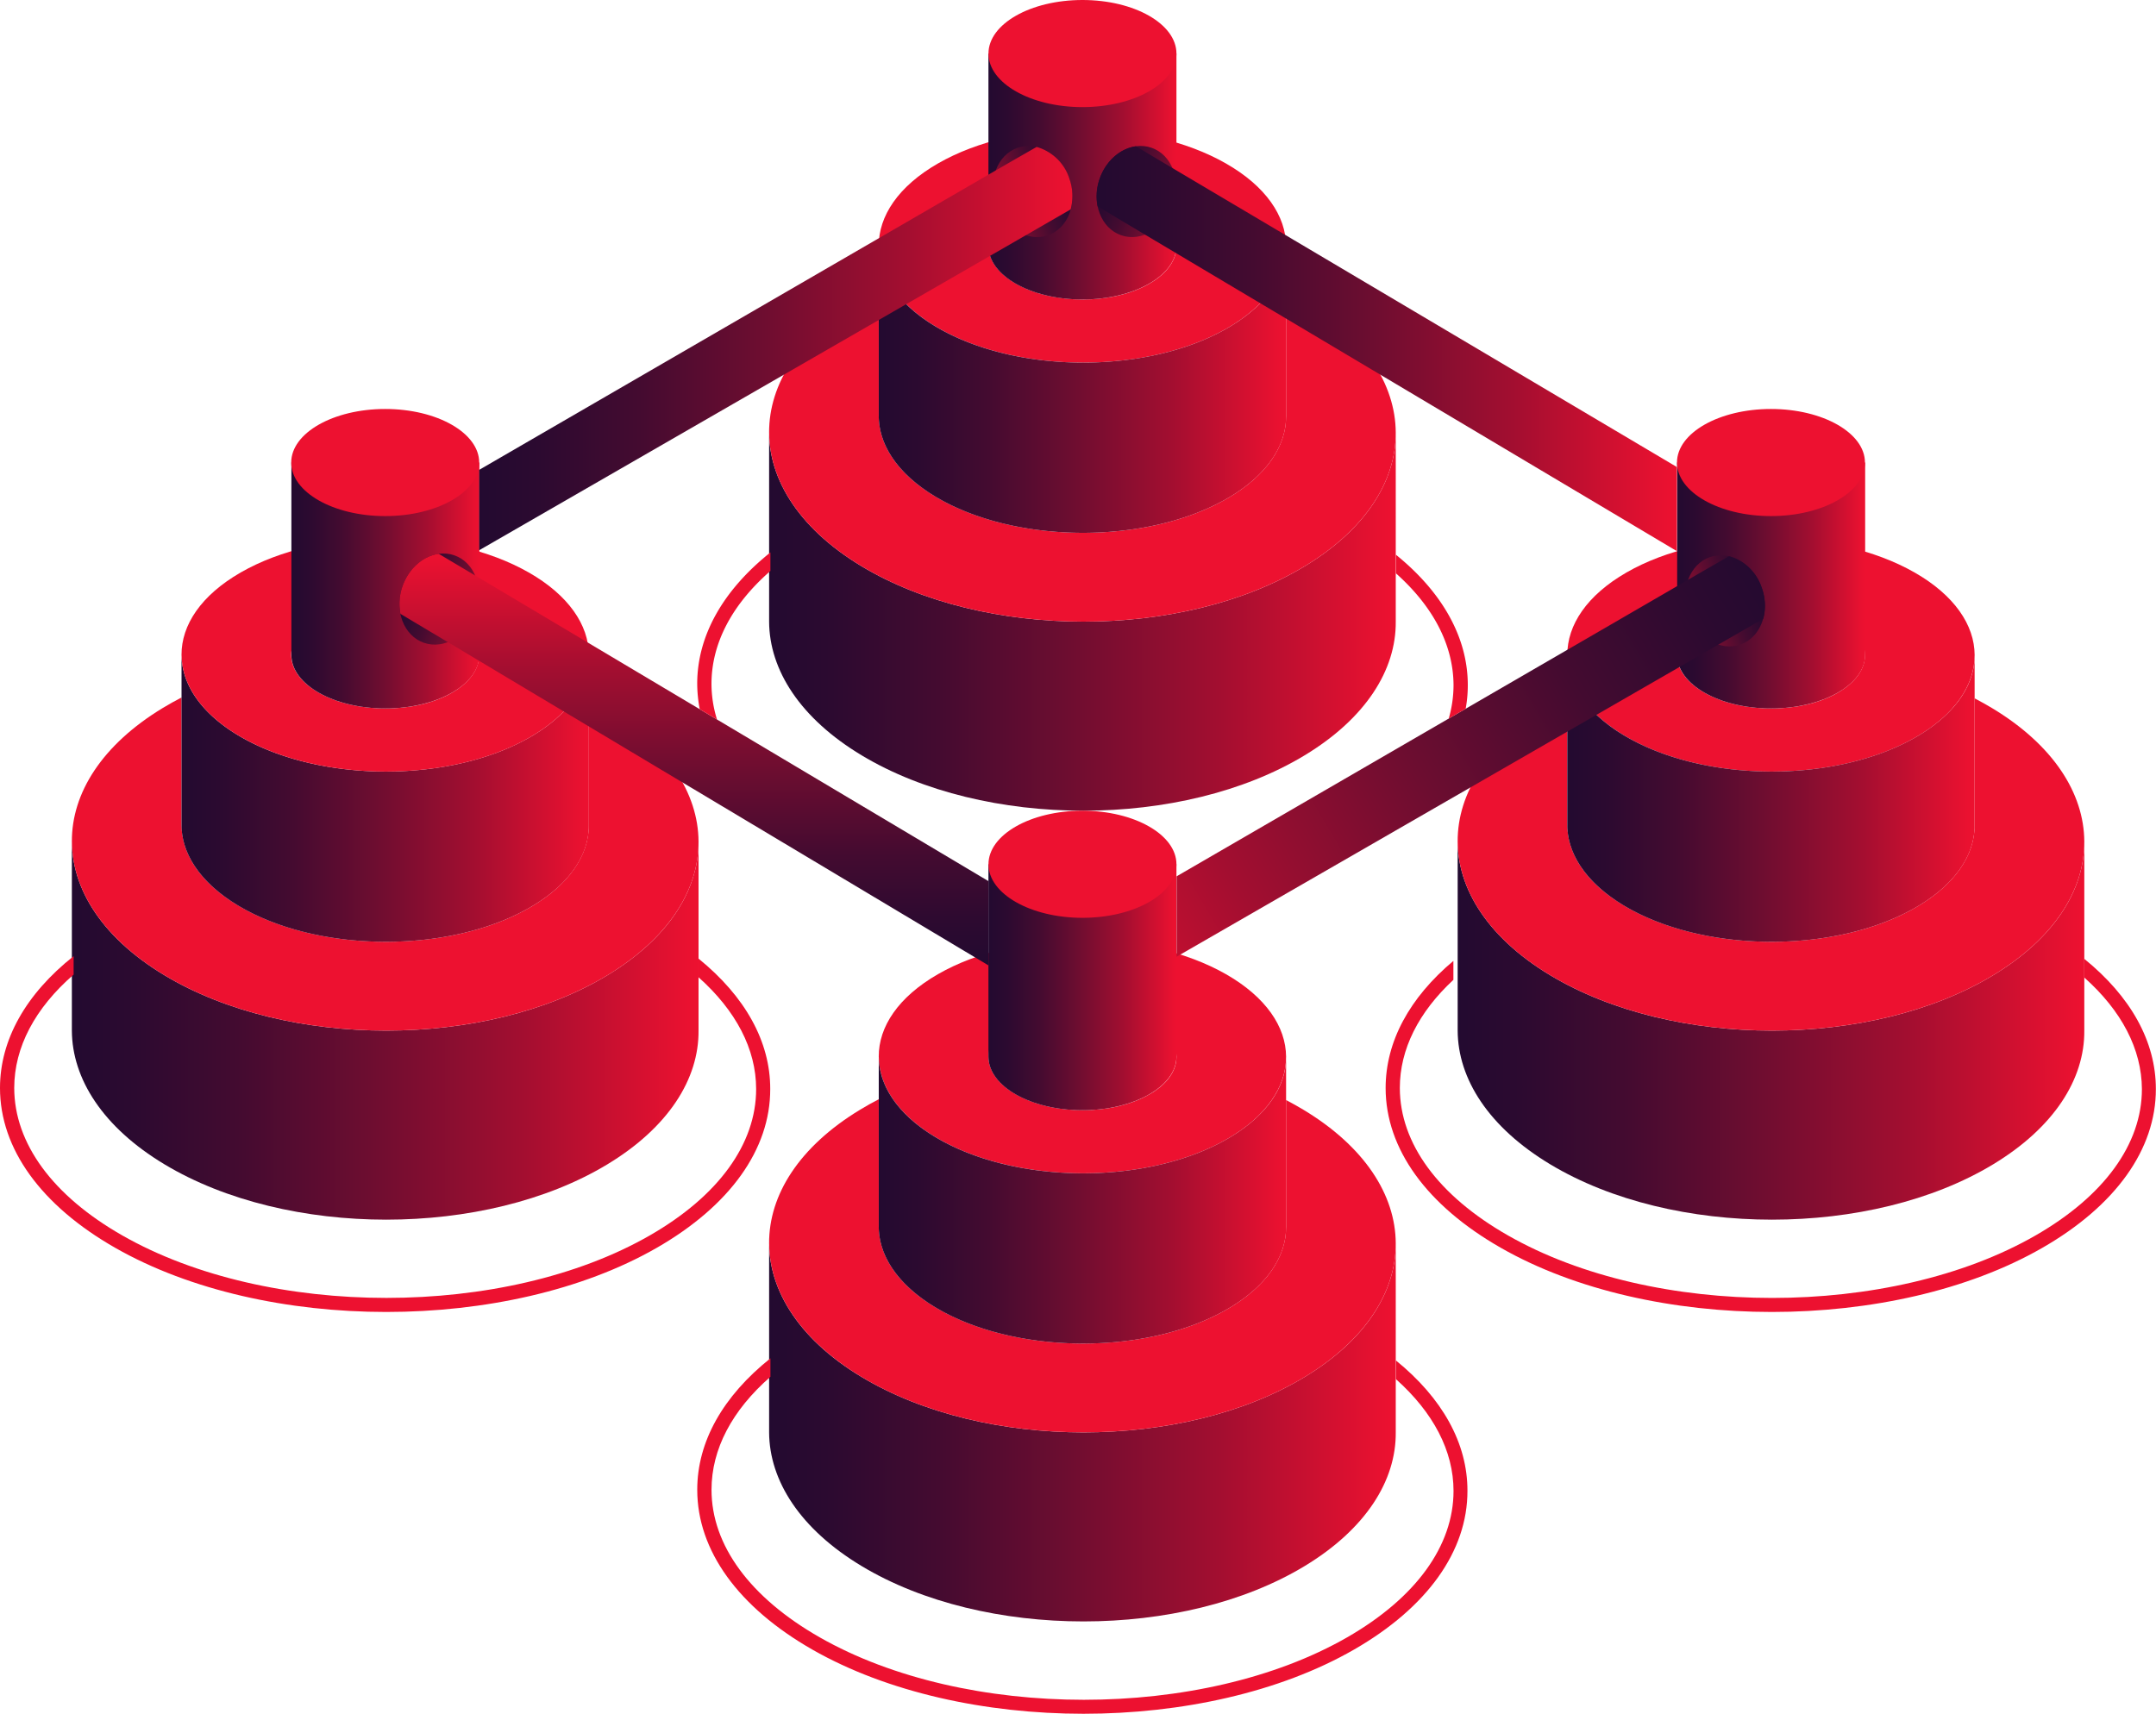 <?xml version="1.0" encoding="UTF-8"?> <svg xmlns="http://www.w3.org/2000/svg" xmlns:xlink="http://www.w3.org/1999/xlink" viewBox="0 0 636.33 505.93"><defs><style>.cls-1{fill:#ed1130;}.cls-2{fill:url(#linear-gradient);}.cls-3{fill:url(#linear-gradient-2);}.cls-4{fill:url(#linear-gradient-3);}.cls-5{fill:url(#linear-gradient-4);}.cls-6{fill:url(#linear-gradient-5);}.cls-7{fill:url(#linear-gradient-6);}.cls-8{fill:url(#linear-gradient-7);}.cls-9{fill:url(#linear-gradient-8);}.cls-10{fill:url(#linear-gradient-9);}.cls-11{fill:url(#linear-gradient-10);}.cls-12{fill:url(#linear-gradient-11);}.cls-13{fill:url(#linear-gradient-12);}.cls-14{fill:url(#linear-gradient-13);}.cls-15{fill:url(#linear-gradient-14);}.cls-16{fill:url(#linear-gradient-15);}.cls-17{fill:url(#linear-gradient-16);}.cls-18{fill:url(#linear-gradient-17);}.cls-19{fill:url(#linear-gradient-18);}.cls-20{fill:url(#linear-gradient-19);}.cls-21{fill:url(#linear-gradient-20);}</style><linearGradient id="linear-gradient" x1="227" y1="421.56" x2="411.95" y2="421.56" gradientUnits="userSpaceOnUse"><stop offset="0" stop-color="#230a30"></stop><stop offset="0.1" stop-color="#2c0a30"></stop><stop offset="0.27" stop-color="#440b30"></stop><stop offset="0.47" stop-color="#6c0d30"></stop><stop offset="0.72" stop-color="#a30e30"></stop><stop offset="0.98" stop-color="#e91130"></stop><stop offset="1" stop-color="#ed1130"></stop></linearGradient><linearGradient id="linear-gradient-2" x1="259.36" y1="351.83" x2="379.58" y2="351.83" xlink:href="#linear-gradient"></linearGradient><linearGradient id="linear-gradient-3" x1="227" y1="182.22" x2="411.95" y2="182.22" xlink:href="#linear-gradient"></linearGradient><linearGradient id="linear-gradient-4" x1="259.36" y1="112.49" x2="379.58" y2="112.49" xlink:href="#linear-gradient"></linearGradient><linearGradient id="linear-gradient-5" x1="21.21" y1="302.95" x2="206.17" y2="302.95" xlink:href="#linear-gradient"></linearGradient><linearGradient id="linear-gradient-6" x1="53.58" y1="233.22" x2="173.8" y2="233.22" xlink:href="#linear-gradient"></linearGradient><linearGradient id="linear-gradient-7" x1="430.22" y1="302.95" x2="615.17" y2="302.95" xlink:href="#linear-gradient"></linearGradient><linearGradient id="linear-gradient-8" x1="462.58" y1="233.22" x2="582.8" y2="233.22" xlink:href="#linear-gradient"></linearGradient><linearGradient id="linear-gradient-9" x1="85.95" y1="172.85" x2="141.44" y2="172.85" xlink:href="#linear-gradient"></linearGradient><linearGradient id="linear-gradient-10" x1="291.73" y1="52.12" x2="347.22" y2="52.12" xlink:href="#linear-gradient"></linearGradient><linearGradient id="linear-gradient-11" x1="-2533.8" y1="-926.68" x2="-2498.02" y2="-926.68" gradientTransform="translate(-2217.52 -870.15) rotate(180)" xlink:href="#linear-gradient"></linearGradient><linearGradient id="linear-gradient-12" x1="310.2" y1="63.22" x2="345.98" y2="63.22" gradientTransform="matrix(0, 1, 1, 0, 272.18, -265.12)" xlink:href="#linear-gradient"></linearGradient><linearGradient id="linear-gradient-13" x1="494.95" y1="172.85" x2="550.44" y2="172.85" xlink:href="#linear-gradient"></linearGradient><linearGradient id="linear-gradient-14" x1="291.73" y1="291.45" x2="347.22" y2="291.45" xlink:href="#linear-gradient"></linearGradient><linearGradient id="linear-gradient-15" x1="141.43" y1="102.91" x2="316.54" y2="102.91" xlink:href="#linear-gradient"></linearGradient><linearGradient id="linear-gradient-16" x1="-2687.07" y1="-1107.97" x2="-2651.3" y2="-1107.97" gradientTransform="translate(-2166.44 -930.61) rotate(180)" xlink:href="#linear-gradient"></linearGradient><linearGradient id="linear-gradient-17" x1="523.69" y1="167.36" x2="303.13" y2="298.18" xlink:href="#linear-gradient"></linearGradient><linearGradient id="linear-gradient-18" x1="323.69" y1="102.95" x2="494.95" y2="102.95" xlink:href="#linear-gradient"></linearGradient><linearGradient id="linear-gradient-19" x1="155.39" y1="-118.06" x2="191.17" y2="-118.06" gradientTransform="matrix(0, 1, 1, 0, 247.67, 10)" xlink:href="#linear-gradient"></linearGradient><linearGradient id="linear-gradient-20" x1="204.81" y1="284.97" x2="204.81" y2="163.5" xlink:href="#linear-gradient"></linearGradient></defs><g id="Layer_2" data-name="Layer 2"><g id="Thin_lines" data-name="Thin lines"><path class="cls-1" d="M361.83,287.6c-23.55-13.45-61.59-13.45-85,0s-23.27,35.25.28,48.7,61.6,13.45,85,0S385.39,301.05,361.83,287.6Zm-22.68,35.53c-10.8,6.18-28.36,6.18-39.23,0S289,307,299.79,300.77s28.36-6.18,39.23,0S350,317,339.15,323.13Z"></path><path class="cls-2" d="M227,367.05v55.81c.07,14.29,9.18,28.57,27.3,39.47,36.24,21.8,94.77,21.8,130.77,0,18-10.9,27-25.18,26.88-39.47V367.4c-.07,14.17-9,28.3-26.88,39.11-36,21.81-94.53,21.81-130.77,0C235.08,395,226,379.58,227.08,364.45c-.06.87-.09,1.73-.08,2.6"></path><path class="cls-1" d="M384.64,327.59q-2.46-1.48-5.06-2.83v37.45c.05,8.81-5.77,17.62-17.47,24.35-23.4,13.45-61.44,13.45-85,0-11.78-6.73-17.7-15.54-17.75-24.35V324.52q-2.82,1.46-5.48,3.07c-36,21.8-35.82,57.12.42,78.92s94.77,21.81,130.77,0S420.89,349.39,384.64,327.59Z"></path><path class="cls-3" d="M379.58,312.17c0,8.74-5.86,17.46-17.47,24.13-23.4,13.45-61.44,13.45-85,0-14-8-19.71-18.91-17.16-29.29a20.28,20.28,0,0,0-.59,4.94v50.26c.05,8.81,6,17.62,17.75,24.35,23.56,13.45,61.6,13.45,85,0,11.7-6.73,17.52-15.54,17.47-24.35Z"></path><path class="cls-1" d="M361.83,48.26c-23.55-13.46-61.59-13.46-85,0s-23.27,35.24.28,48.7,61.6,13.45,85,0S385.39,61.71,361.83,48.26ZM339.15,83.79c-10.8,6.18-28.36,6.18-39.23,0S289,67.6,299.79,61.42s28.36-6.17,39.23,0S350,77.61,339.15,83.79Z"></path><path class="cls-4" d="M227,127.71v55.81c.07,14.28,9.18,28.56,27.3,39.46,36.24,21.81,94.77,21.81,130.77,0,18-10.9,27-25.18,26.88-39.46V128.06c-.07,14.16-9,28.3-26.88,39.11-36,21.8-94.53,21.8-130.77,0-19.22-11.56-28.3-26.93-27.22-42.06-.06.86-.09,1.73-.08,2.6"></path><path class="cls-1" d="M384.64,88.25c-1.64-1-3.33-1.94-5.06-2.83v37.44c.05,8.81-5.77,17.63-17.47,24.35-23.4,13.45-61.44,13.46-85,0-11.78-6.72-17.7-15.54-17.75-24.35V85.18q-2.82,1.45-5.48,3.07c-36,21.8-35.82,57.12.42,78.92s94.77,21.8,130.77,0S420.89,110.05,384.64,88.25Z"></path><path class="cls-5" d="M379.58,72.82c0,8.74-5.86,17.47-17.47,24.14-23.4,13.45-61.44,13.45-85,0-14-8-19.71-18.91-17.16-29.29a20.28,20.28,0,0,0-.59,4.94v50.25c.05,8.81,6,17.63,17.75,24.35,23.56,13.46,61.6,13.45,85,0,11.7-6.72,17.52-15.54,17.47-24.35Z"></path><path class="cls-6" d="M21.21,248.44v55.81c.08,14.29,9.19,28.57,27.31,39.47,36.24,21.8,94.76,21.8,130.77,0,18-10.9,27-25.18,26.88-39.47V248.79c-.07,14.17-9,28.3-26.88,39.11-36,21.81-94.53,21.81-130.77,0C29.3,276.34,20.22,261,21.3,245.84c-.06.87-.09,1.73-.09,2.6"></path><path class="cls-1" d="M178.86,209q-2.46-1.48-5.06-2.83V243.6c0,8.81-5.77,17.62-17.47,24.35-23.4,13.45-61.44,13.45-85,0-11.78-6.73-17.7-15.54-17.75-24.35V205.91q-2.82,1.46-5.49,3.07c-36,21.8-35.81,57.12.43,78.92s94.76,21.81,130.77,0S215.1,230.78,178.86,209Z"></path><path class="cls-7" d="M173.8,193.56c0,8.74-5.86,17.46-17.47,24.13-23.4,13.45-61.44,13.45-85,0-14-8-19.71-18.91-17.16-29.29a20.28,20.28,0,0,0-.59,4.94V243.6c.05,8.81,6,17.62,17.75,24.35,23.56,13.45,61.6,13.45,85,0,11.7-6.73,17.52-15.54,17.47-24.35Z"></path><path class="cls-1" d="M156.05,169c-23.55-13.45-61.59-13.45-85,0s-23.28,35.25.28,48.7,61.6,13.45,85,0S179.61,182.44,156.05,169Zm-22.68,35.53c-10.8,6.18-28.36,6.18-39.23,0S83.21,188.34,94,182.16s28.36-6.18,39.23,0S144.17,198.34,133.37,204.52Z"></path><path class="cls-1" d="M565.06,169c-23.56-13.45-61.6-13.45-85,0s-23.28,35.25.27,48.7,61.6,13.45,85,0S588.61,182.44,565.06,169Zm-22.69,35.53c-10.8,6.18-28.35,6.18-39.23,0s-10.93-16.18-.12-22.36,28.35-6.18,39.23,0S553.18,198.34,542.37,204.52Z"></path><path class="cls-8" d="M430.22,248.44v55.81c.07,14.29,9.18,28.57,27.3,39.47,36.24,21.8,94.77,21.8,130.77,0,18-10.9,27-25.18,26.88-39.47V248.79c-.07,14.17-9,28.3-26.88,39.11-36,21.81-94.53,21.81-130.77,0-19.22-11.56-28.3-26.93-27.22-42.06-.06.87-.09,1.73-.08,2.6"></path><path class="cls-1" d="M587.87,209q-2.48-1.48-5.07-2.83V243.6c.05,8.81-5.77,17.62-17.47,24.35-23.4,13.45-61.44,13.45-85,0-11.78-6.73-17.7-15.54-17.75-24.35V205.91q-2.82,1.46-5.48,3.07c-36,21.8-35.82,57.12.42,78.92s94.77,21.81,130.77,0S624.11,230.78,587.87,209Z"></path><path class="cls-9" d="M582.8,193.56c0,8.74-5.86,17.46-17.47,24.13-23.4,13.45-61.44,13.45-85,0-14-8-19.71-18.91-17.16-29.29a20.28,20.28,0,0,0-.59,4.94V243.6c.05,8.81,6,17.62,17.75,24.35,23.56,13.45,61.6,13.45,85,0,11.7-6.73,17.52-15.54,17.47-24.35Z"></path><path class="cls-10" d="M86,136.55v56.79c0,8.73,12.42,15.81,27.74,15.81s27.75-7.08,27.75-15.81V136.55Z"></path><ellipse class="cls-1" cx="113.69" cy="136.55" rx="27.74" ry="15.81"></ellipse><path class="cls-11" d="M291.73,15.81v56.8c0,8.73,12.43,15.81,27.75,15.81s27.74-7.08,27.74-15.81V15.81Z"></path><ellipse class="cls-1" cx="319.48" cy="15.81" rx="27.74" ry="15.81"></ellipse><ellipse class="cls-12" cx="304.82" cy="56.54" rx="11.46" ry="13.67" transform="translate(-1.65 103.34) rotate(-19.19)"></ellipse><ellipse class="cls-13" cx="335.4" cy="56.54" rx="13.67" ry="11.46" transform="translate(171.75 354.72) rotate(-70.81)"></ellipse><path class="cls-14" d="M495,136.55v56.79c0,8.73,12.42,15.81,27.74,15.81s27.75-7.08,27.75-15.81V136.55Z"></path><ellipse class="cls-1" cx="522.69" cy="136.55" rx="27.74" ry="15.81"></ellipse><path class="cls-15" d="M291.73,255.15v56.79c0,8.74,12.43,15.82,27.75,15.82s27.74-7.08,27.74-15.82V255.15Z"></path><ellipse class="cls-1" cx="319.48" cy="255.15" rx="27.74" ry="15.81"></ellipse><path class="cls-16" d="M315.64,52.77a14.24,14.24,0,0,0-9.68-9.4l-7.83,4.49-4.23,2.45-152.47,88.4v23.73l161.35-93L316,61.81A15.29,15.29,0,0,0,315.64,52.77Z"></path><ellipse class="cls-17" cx="509.17" cy="177.37" rx="11.46" ry="13.67" transform="translate(-30.01 177.23) rotate(-19.19)"></ellipse><path class="cls-18" d="M520,173.6a14.22,14.22,0,0,0-9.68-9.4l-7.82,4.49-4.23,2.45-151,87.57v23.73l159.92-92.16,13.25-7.64A15.3,15.3,0,0,0,520,173.6Z"></path><path class="cls-19" d="M346,49.59l-10.76-6.41c-4.55.63-8.84,4.26-10.7,9.59a15.49,15.49,0,0,0-.6,8.14l14,8.36,157,93.45V137.89Z"></path><ellipse class="cls-20" cx="129.61" cy="176.85" rx="13.67" ry="11.46" transform="translate(-80.02 241.13) rotate(-70.81)"></ellipse><path class="cls-21" d="M140.25,169.9l-10.76-6.4c-4.55.62-8.84,4.26-10.7,9.58a15.52,15.52,0,0,0-.6,8.15l14,8.35L291.73,285V260.13Z"></path><path class="cls-1" d="M615.17,283.08v5.51c11,9.8,16.94,21.13,17,32.93,0,16.22-11.13,31.57-31.39,43.21-42.79,24.6-112.63,24.6-155.7,0C424.5,353,413.18,337.54,413.15,321.2c0-11.41,5.51-22.37,15.81-31.93v-5.6c-13,10.92-20,23.88-20,37.53,0,17.92,12.1,34.67,34,47.18,22.1,12.63,51.09,18.94,80,18.94s57.87-6.31,79.84-18.94c21.62-12.43,33.51-29.07,33.49-46.87C636.31,307.49,628.88,294.2,615.17,283.08Z"></path><path class="cls-1" d="M206.17,283v5.51c11,9.81,17,21.16,17,33,0,16.22-11.12,31.57-31.38,43.21-42.79,24.6-112.63,24.6-155.7,0C15.55,353,4.23,337.54,4.2,321.2c0-12,6.12-23.57,17.53-33.48v-5.45C7.61,293.47,0,307,0,321.2c0,17.92,12.11,34.68,34,47.18,22.11,12.63,51.1,18.94,80,18.94s57.87-6.31,79.84-18.94c21.62-12.43,33.52-29.07,33.49-46.87C227.36,307.47,219.91,294.16,206.17,283Z"></path><path class="cls-1" d="M412,401.64v5.51c11,9.81,17,21.16,17,33,0,16.22-11.12,31.57-31.38,43.22-42.79,24.6-112.63,24.59-155.7,0C221.34,471.62,210,456.15,210,439.81c0-12,6.07-23.47,17.39-33.36V401c-14,11.17-21.62,24.63-21.6,38.82,0,17.92,12.11,34.68,34,47.19,22.11,12.62,51.1,18.93,80,18.93s57.87-6.31,79.83-18.94c21.62-12.43,33.52-29.07,33.49-46.87C433.14,426.08,425.7,412.77,412,401.64Z"></path><path class="cls-1" d="M429,202.23a35.66,35.66,0,0,1-1.42,9.92l5-2.9a38.43,38.43,0,0,0,.63-7c0-14-7.46-27.35-21.21-38.48v5.49h0C423,179.06,428.94,190.41,429,202.23Z"></path><path class="cls-1" d="M211.62,212.41a35.51,35.51,0,0,1-1.63-10.5c0-12,6.07-23.47,17.39-33.35v-5.47c-14,11.18-21.62,24.63-21.6,38.83a40.58,40.58,0,0,0,.75,7.46Z"></path></g></g></svg> 